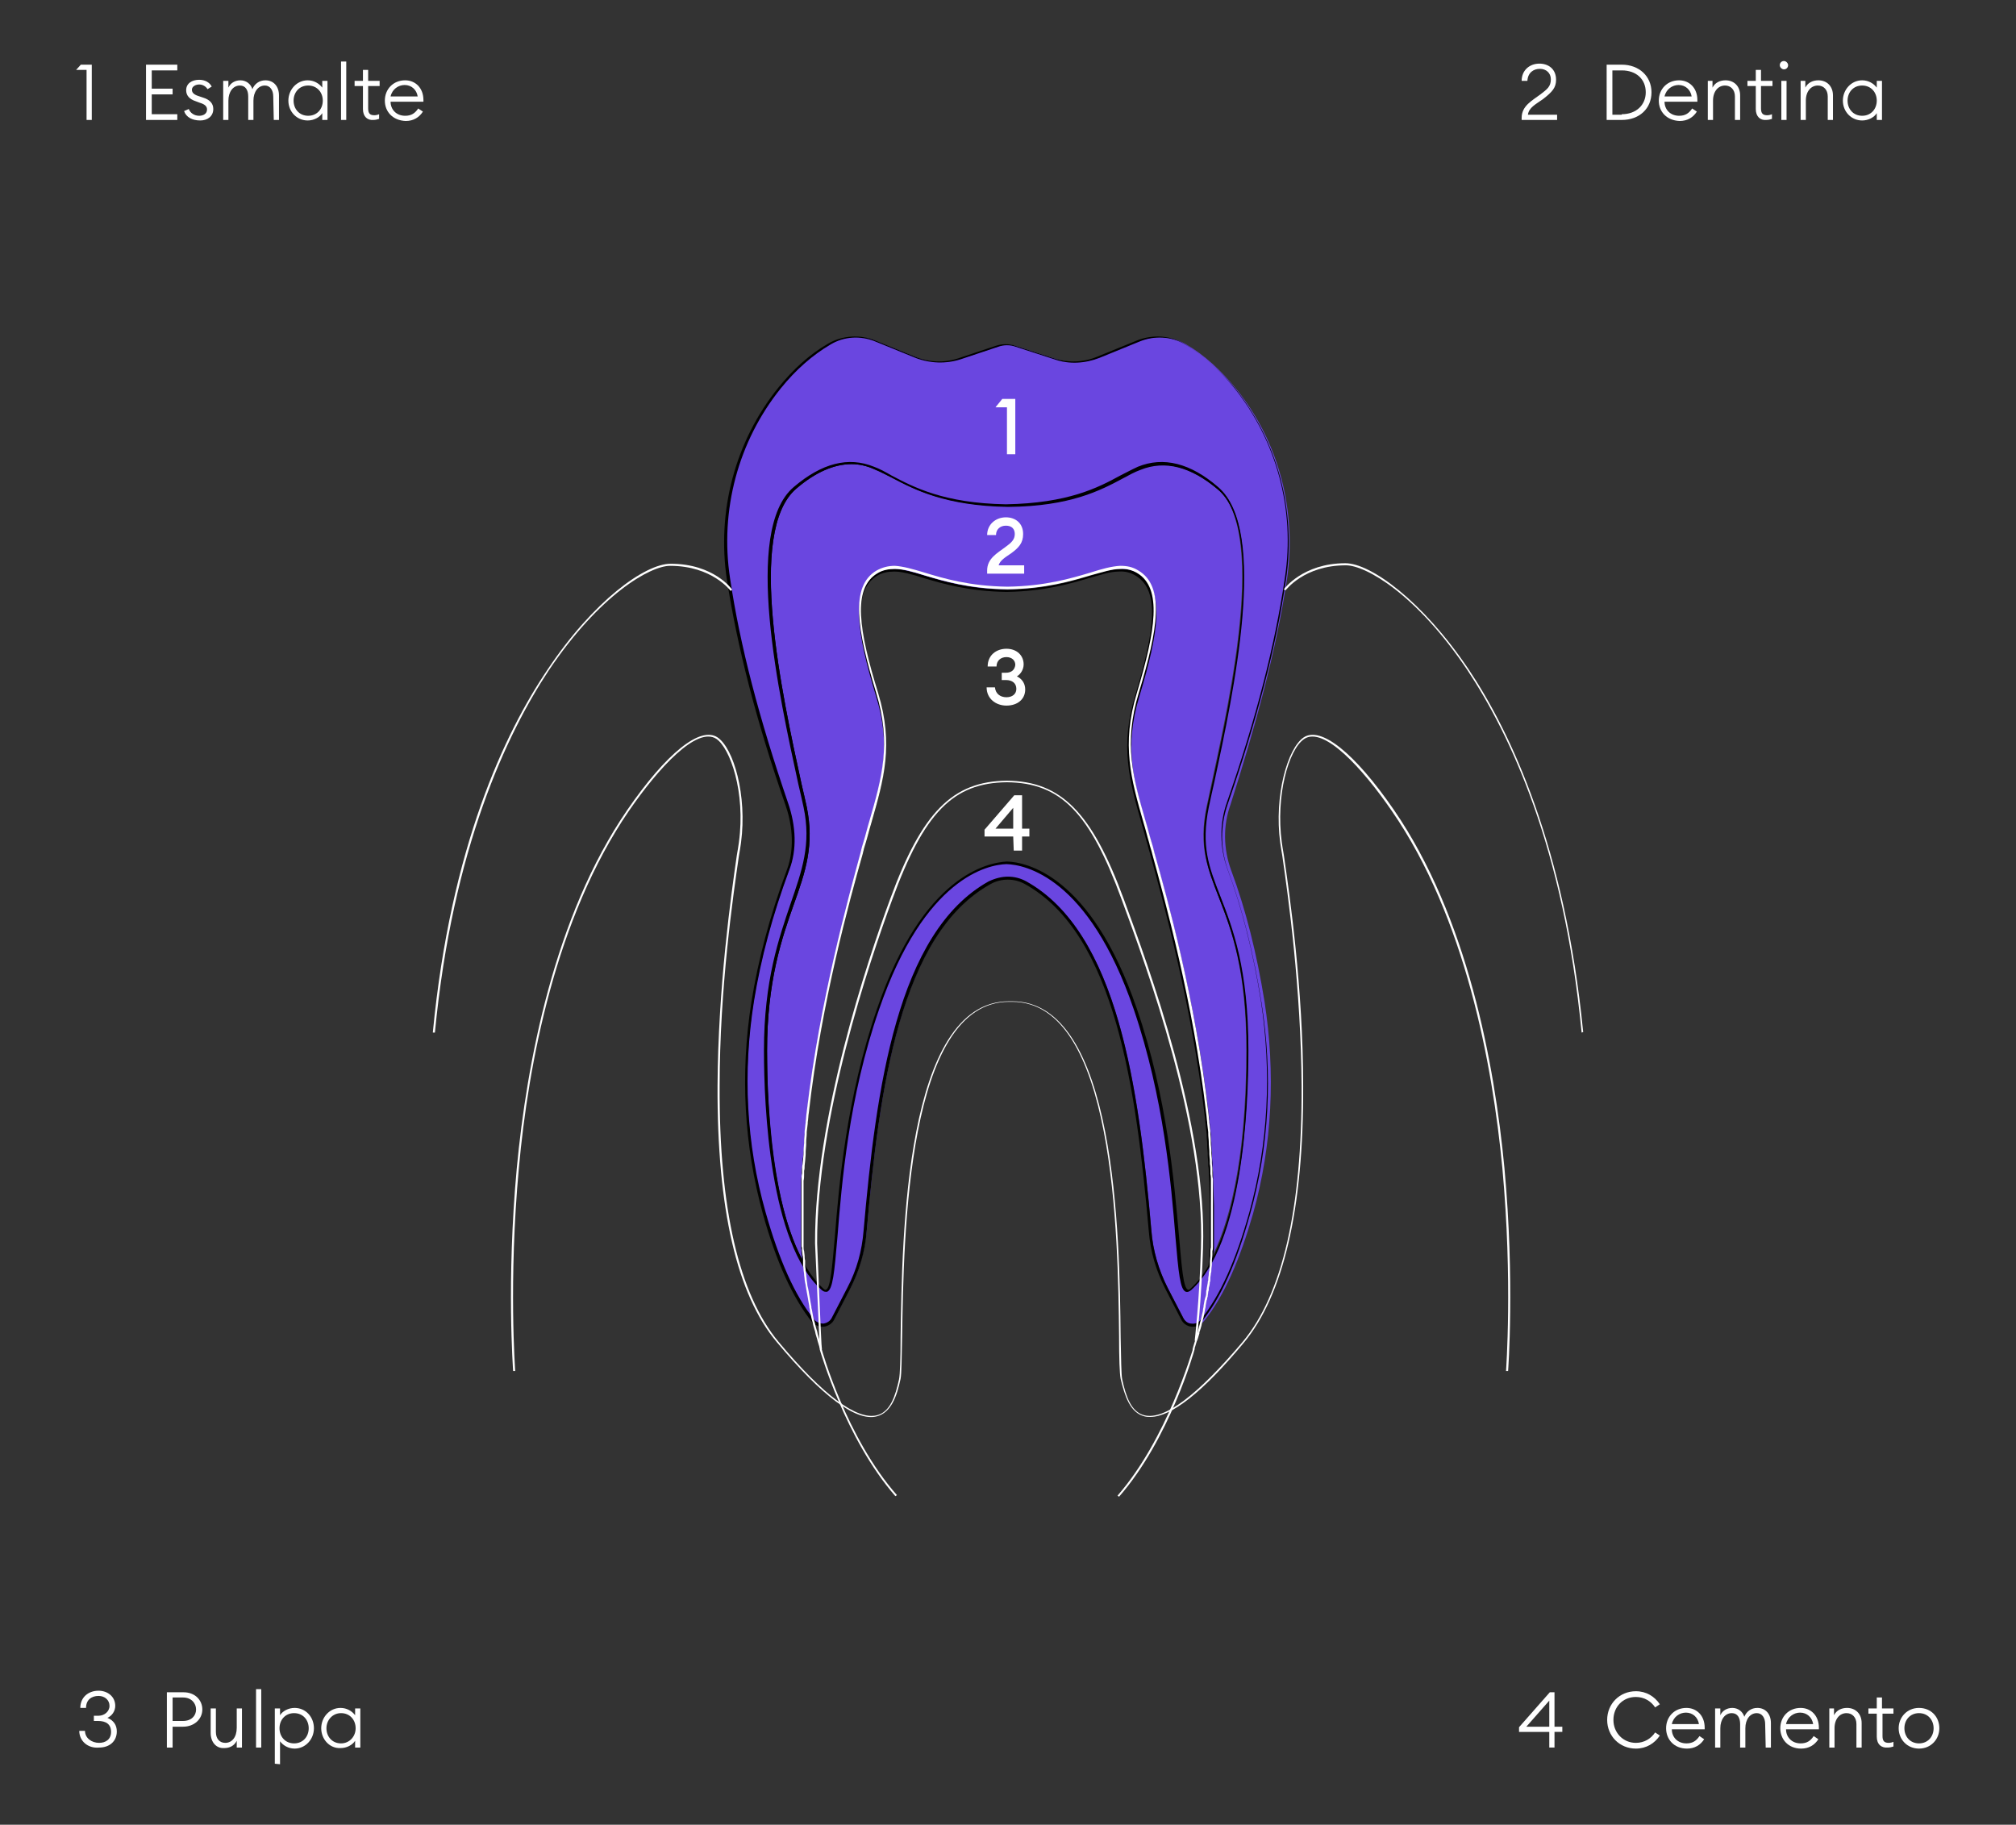 <?xml version="1.0" encoding="utf-8"?>
<!-- Generator: Adobe Illustrator 27.7.0, SVG Export Plug-In . SVG Version: 6.00 Build 0)  -->
<svg version="1.1" id="Capa_1" xmlns="http://www.w3.org/2000/svg" xmlns:xlink="http://www.w3.org/1999/xlink" x="0px" y="0px"
	 viewBox="0 0 386.6 349.9" style="enable-background:new 0 0 386.6 349.9;" xml:space="preserve">
<rect x="0" y="0" width="386.6" height="349.9" fill="#333333" stroke="none"/>
<style type="text/css">
	.st0{fill:#FFFFFF;}
	.st1{fill:#6A46E0;}
</style>
<g>
	<g>
		<path class="st0" d="M16.6,13.4h-2l0.9-1h2.1V23h-1V13.4z"/>
		<path class="st0" d="M28,12.4h6v1.1h-4.9V17h4v1.1h-4v3.8H34V23h-6V12.4z"/>
		<path class="st0" d="M35.3,21.3l0.9-0.4c0.3,0.8,1.1,1.3,2,1.3c0.8,0,1.5-0.4,1.5-1.2c0-0.6-0.4-1-1.4-1.3l-0.8-0.3
			c-1.2-0.4-1.8-1.1-1.8-2.1c0-1.3,1.1-2,2.5-2c1.1,0,2,0.5,2.4,1.3l-0.8,0.5c-0.3-0.5-0.9-0.9-1.6-0.9c-0.7,0-1.4,0.4-1.4,1
			c0,0.5,0.3,0.9,1.2,1.2l0.9,0.3c1.3,0.4,2,1.1,2,2.2c0,1.4-1.1,2.2-2.5,2.2C36.9,23.1,35.7,22.5,35.3,21.3z"/>
		<path class="st0" d="M52.4,18.5c0-1.2-0.6-2.1-1.6-2.1c-1.3,0-2.2,1.2-2.2,2.9V23h-1v-4.5c0-1.2-0.5-2.1-1.6-2.1
			c-1.3,0-2.2,1.2-2.2,2.9V23h-1v-7.5h1v1.3c0.4-0.9,1.3-1.4,2.3-1.4c1.1,0,2,0.7,2.3,1.7c0.4-1,1.3-1.7,2.5-1.7
			c1.6,0,2.6,1.2,2.6,2.9V23h-1L52.4,18.5L52.4,18.5z"/>
		<path class="st0" d="M55.3,19.3c0-2.1,1.6-3.9,3.7-3.9c1.2,0,2.2,0.6,2.8,1.4v-1.3h1V23h-1v-1.3c-0.5,0.8-1.6,1.4-2.8,1.4
			C56.9,23.1,55.3,21.4,55.3,19.3z M61.9,19.3c0-1.6-1.1-2.9-2.8-2.9s-2.8,1.3-2.8,2.9s1.1,2.9,2.8,2.9S61.9,20.9,61.9,19.3z"/>
		<path class="st0" d="M65.4,11.8h1V23h-1V11.8z"/>
		<path class="st0" d="M69.6,20.9v-4.4H68v-1h1.6v-2.1h1v2.1h2.2v1h-2.2v4.3c0,1,0.4,1.3,1.2,1.3c0.3,0,0.7-0.1,0.9-0.2v0.9
			C72.4,22.9,72,23,71.6,23C70.5,23.1,69.6,22.4,69.6,20.9z"/>
		<path class="st0" d="M73.8,19.3c0-2.2,1.6-3.9,3.9-3.9c1.9,0,3.5,1.4,3.5,3.8v0.3h-6.3c0,1.5,1.1,2.7,2.8,2.7
			c1.2,0,1.9-0.5,2.5-1.4l0.9,0.6c-0.7,1.1-1.8,1.8-3.3,1.8C75.3,23.1,73.8,21.4,73.8,19.3z M80.1,18.5c-0.2-1.3-1.2-2.2-2.5-2.2
			c-1.2,0-2.4,0.8-2.7,2.2H80.1z"/>
	</g>
	<g>
		<path class="st0" d="M298.6,23h-6.8v-0.4c0-2.3,2-3.3,3.6-4.5c1.3-1,2-1.5,2-2.9c0-1.2-0.9-2-2.1-2s-2.3,0.7-2.4,2.3h-1.1
			c0-2,1.5-3.3,3.4-3.3c1.7,0,3.2,1,3.2,3.1c0,1.5-0.7,2.3-2.5,3.7c-1.4,1-2.7,1.6-2.9,3h5.6L298.6,23L298.6,23z"/>
		<path class="st0" d="M308.1,12.4h2.9c3.3,0,5.7,2.2,5.7,5.3S314.4,23,311,23h-2.9V12.4z M311,21.9c2.8,0,4.6-1.8,4.6-4.2
			c0-2.5-1.8-4.2-4.6-4.2h-1.8V22h1.8V21.9z"/>
		<path class="st0" d="M318.1,19.3c0-2.2,1.6-3.9,3.9-3.9c1.9,0,3.5,1.4,3.5,3.8v0.3h-6.3c0,1.5,1.1,2.7,2.8,2.7
			c1.2,0,1.9-0.5,2.5-1.4l0.9,0.6c-0.7,1.1-1.8,1.8-3.3,1.8C319.6,23.1,318.1,21.4,318.1,19.3z M324.4,18.5
			c-0.2-1.3-1.2-2.2-2.5-2.2c-1.2,0-2.4,0.8-2.7,2.2H324.4z"/>
		<path class="st0" d="M327.4,15.5h1v1.3c0.5-1,1.5-1.4,2.5-1.4c1.6,0,2.8,1.1,2.8,2.9V23h-1v-4.5c0-1.3-0.8-2.1-1.9-2.1
			c-1.3,0-2.3,1.1-2.3,2.9V23h-1v-7.5H327.4z"/>
		<path class="st0" d="M336.7,20.9v-4.4h-1.6v-1h1.6v-2.1h1v2.1h2.2v1h-2.2v4.3c0,1,0.4,1.3,1.2,1.3c0.3,0,0.7-0.1,0.9-0.2v0.9
			c-0.3,0.1-0.7,0.2-1.1,0.2C337.6,23.1,336.7,22.4,336.7,20.9z"/>
		<path class="st0" d="M341.3,12.5c0-0.4,0.3-0.8,0.8-0.8c0.4,0,0.8,0.4,0.8,0.8c0,0.4-0.3,0.8-0.8,0.8
			C341.7,13.3,341.3,12.9,341.3,12.5z M341.6,15.5h1V23h-1V15.5z"/>
		<path class="st0" d="M345.2,15.5h1v1.3c0.5-1,1.5-1.4,2.5-1.4c1.6,0,2.8,1.1,2.8,2.9V23h-1v-4.5c0-1.3-0.8-2.1-1.9-2.1
			c-1.3,0-2.3,1.1-2.3,2.9V23h-1v-7.5H345.2z"/>
		<path class="st0" d="M353.4,19.3c0-2.1,1.6-3.9,3.7-3.9c1.2,0,2.2,0.6,2.8,1.4v-1.3h1V23h-1v-1.3c-0.5,0.8-1.6,1.4-2.8,1.4
			C355,23.1,353.4,21.4,353.4,19.3z M359.9,19.3c0-1.6-1.1-2.9-2.8-2.9s-2.8,1.3-2.8,2.9s1.1,2.9,2.8,2.9S359.9,20.9,359.9,19.3z"/>
	</g>
	<g>
		<path class="st0" d="M15.2,331.9h1.1c0,1.4,1.3,2.3,2.7,2.3c1.3,0,2.3-0.7,2.3-2.1c0-1.5-1-2.1-2.5-2.1H18v-1h0.9
			c1.1,0,2.1-0.8,2.1-1.9s-0.9-1.9-2.1-1.9c-1.3,0-2.4,0.7-2.4,2.3h-1.1c0-2,1.5-3.3,3.5-3.3c1.7,0,3.2,1.1,3.2,2.9
			c0,1-0.6,1.9-1.5,2.3c1.2,0.5,1.8,1.4,1.8,2.6c0,1.9-1.4,3.1-3.4,3.1C16.8,335.3,15.2,333.8,15.2,331.9z"/>
		<path class="st0" d="M35.1,331.1h-2v4H32v-10.6h3.2c2.2,0,3.6,1.5,3.6,3.3S37.3,331.1,35.1,331.1z M35.1,325.5h-2v4.5h2
			c1.6,0,2.5-1,2.5-2.2S36.7,325.5,35.1,325.5z"/>
		<path class="st0" d="M40.4,332.3v-4.7h1v4.5c0,1.3,0.7,2.1,1.8,2.1c1.3,0,2.2-1.1,2.2-2.9v-3.7h1v7.5h-1v-1.3
			c-0.5,1-1.4,1.4-2.4,1.4C41.5,335.3,40.4,334.1,40.4,332.3z"/>
		<path class="st0" d="M49.1,323.9h1v11.2h-1V323.9z"/>
		<path class="st0" d="M52.7,338.2v-10.6h1v1.3c0.5-0.8,1.6-1.4,2.8-1.4c2.1,0,3.7,1.7,3.7,3.9c0,2.1-1.6,3.9-3.7,3.9
			c-1.2,0-2.2-0.6-2.8-1.4v4.4L52.7,338.2L52.7,338.2z M59.2,331.4c0-1.6-1.1-2.9-2.8-2.9s-2.8,1.3-2.8,2.9s1.1,2.9,2.8,2.9
			S59.2,333,59.2,331.4z"/>
		<path class="st0" d="M61.6,331.4c0-2.1,1.6-3.9,3.7-3.9c1.2,0,2.2,0.6,2.8,1.4v-1.3h1v7.5h-1v-1.3c-0.5,0.8-1.6,1.4-2.8,1.4
			C63.2,335.3,61.6,333.5,61.6,331.4z M68.2,331.4c0-1.6-1.1-2.9-2.8-2.9c-1.6,0-2.8,1.3-2.8,2.9s1.1,2.9,2.8,2.9
			C67,334.3,68.2,333,68.2,331.4z"/>
	</g>
	<g>
		<path class="st0" d="M297.1,332.1h-5.8v-0.9l5.9-6.7h0.9v6.6h1.5v1h-1.5v3h-1V332.1z M297.1,331.1v-5l-4.4,5H297.1z"/>
		<path class="st0" d="M308.2,329.8c0-3.1,2.4-5.5,5.5-5.5c2,0,3.6,1,4.6,2.5l-0.9,0.6c-0.8-1.2-2.1-2-3.7-2c-2.5,0-4.3,1.9-4.3,4.4
			s1.9,4.4,4.3,4.4c1.6,0,2.9-0.8,3.7-2l0.9,0.6c-1,1.5-2.6,2.5-4.6,2.5C310.6,335.3,308.2,332.9,308.2,329.8z"/>
		<path class="st0" d="M319.5,331.4c0-2.2,1.6-3.9,3.9-3.9c1.9,0,3.5,1.4,3.5,3.8v0.3h-6.3c0,1.5,1.1,2.7,2.8,2.7
			c1.2,0,1.9-0.5,2.5-1.4l0.9,0.6c-0.7,1.1-1.8,1.8-3.3,1.8C321,335.3,319.5,333.5,319.5,331.4z M325.8,330.6
			c-0.2-1.3-1.2-2.2-2.5-2.2c-1.2,0-2.4,0.8-2.7,2.2H325.8z"/>
		<path class="st0" d="M338.5,330.6c0-1.2-0.6-2.1-1.6-2.1c-1.3,0-2.2,1.2-2.2,2.9v3.7h-1v-4.5c0-1.2-0.5-2.1-1.6-2.1
			c-1.3,0-2.2,1.2-2.2,2.9v3.7h-1v-7.5h1v1.3c0.4-0.9,1.3-1.4,2.3-1.4c1.1,0,2,0.7,2.3,1.7c0.4-1,1.3-1.7,2.5-1.7
			c1.6,0,2.6,1.2,2.6,2.9v4.7h-1L338.5,330.6L338.5,330.6z"/>
		<path class="st0" d="M341.4,331.4c0-2.2,1.6-3.9,3.9-3.9c1.9,0,3.5,1.4,3.5,3.8v0.3h-6.3c0,1.5,1.1,2.7,2.8,2.7
			c1.2,0,1.9-0.5,2.5-1.4l0.9,0.6c-0.7,1.1-1.8,1.8-3.3,1.8C342.9,335.3,341.4,333.5,341.4,331.4z M347.7,330.6
			c-0.2-1.3-1.2-2.2-2.5-2.2c-1.2,0-2.4,0.8-2.7,2.2H347.7z"/>
		<path class="st0" d="M350.7,327.6h1v1.3c0.5-1,1.5-1.4,2.5-1.4c1.6,0,2.8,1.1,2.8,2.9v4.7h-1v-4.5c0-1.3-0.8-2.1-1.9-2.1
			c-1.3,0-2.3,1.1-2.3,2.9v3.7h-1v-7.5H350.7z"/>
		<path class="st0" d="M359.9,333v-4.4h-1.6v-1h1.6v-2.1h1v2.1h2.2v1H361v4.3c0,1,0.4,1.3,1.2,1.3c0.3,0,0.7-0.1,0.9-0.2v0.9
			c-0.3,0.1-0.7,0.2-1.1,0.2C360.8,335.2,359.9,334.5,359.9,333z"/>
		<path class="st0" d="M364.1,331.4c0-2.1,1.6-3.9,3.9-3.9s3.9,1.7,3.9,3.9c0,2.1-1.6,3.9-3.9,3.9S364.1,333.5,364.1,331.4z
			 M370.8,331.4c0-1.6-1.1-2.9-2.8-2.9c-1.7,0-2.8,1.3-2.8,2.9s1.1,2.9,2.8,2.9C369.7,334.3,370.8,333,370.8,331.4z"/>
	</g>
	<g>
		<g>
			<path class="st1" d="M154.1,242.4c0-0.2,0-0.3,0-0.5c0-0.3-0.1-0.7-0.1-1c0-0.2,0-0.5,0-0.7c0-0.3,0-0.7-0.1-1c0-0.3,0-0.5,0-0.8
				s0-0.7,0-1s0-0.5,0-0.8s0-0.7,0-1s0-0.6,0-0.9c0-0.3,0-0.6,0-0.9c0-0.3,0-0.6,0-0.9c0-0.3,0-0.6,0-0.9c0-0.3,0-0.6,0-1
				c0-0.3,0-0.6,0-0.9c0-0.3,0-0.7,0-1s0-0.5,0-0.8c0-0.4,0-0.7,0-1.1c0-0.2,0-0.5,0-0.7c0-0.4,0-0.8,0.1-1.2c0-0.2,0-0.4,0-0.7
				c0-0.4,0-0.8,0.1-1.2c0-0.2,0-0.4,0-0.6c0-0.4,0.1-0.9,0.1-1.3c0-0.2,0-0.3,0-0.5c0-0.5,0.1-1,0.1-1.4c0-0.1,0-0.3,0-0.4
				c0-0.5,0.1-1,0.1-1.6c0-0.1,0-0.2,0-0.3c0.1-0.6,0.1-1.1,0.2-1.7c0-0.1,0-0.1,0-0.2c0.1-0.6,0.1-1.2,0.2-1.8l0,0
				c2.7-23.5,9.3-45.7,10.9-51.7c2.7-10.1,5.8-17.3,2.4-28.7c-3.4-11.3-5.2-20.1,0-23.2c1.1-0.7,2.2-0.9,3.4-0.9
				c4.3,0.1,9.9,3.8,21.5,3.9c11.6-0.2,17.2-3.8,21.5-3.9c1.2,0,2.3,0.2,3.4,0.9c5.2,3.1,3.4,11.9,0,23.2s-0.3,18.6,2.4,28.7
				c1.6,6,8.2,28.2,10.9,51.7l0,0c0.1,0.6,0.1,1.2,0.2,1.8c0,0.1,0,0.1,0,0.2c0.1,0.6,0.1,1.1,0.2,1.7c0,0.1,0,0.2,0,0.3
				c0,0.5,0.1,1,0.1,1.6c0,0.1,0,0.3,0,0.4c0,0.5,0.1,1,0.1,1.4c0,0.2,0,0.3,0,0.5c0,0.4,0.1,0.9,0.1,1.3c0,0.2,0,0.4,0,0.6
				c0,0.4,0.1,0.8,0.1,1.2c0,0.2,0,0.4,0,0.7c0,0.4,0,0.8,0.1,1.2c0,0.2,0,0.5,0,0.7c0,0.4,0,0.7,0,1.1c0,0.3,0,0.5,0,0.8s0,0.7,0,1
				s0,0.6,0,0.9c0,0.3,0,0.6,0,1c0,0.3,0,0.6,0,0.9c0,0.3,0,0.6,0,0.9c0,0.3,0,0.6,0,0.9c0,0.3,0,0.6,0,0.9c0,0.3,0,0.7,0,1
				s0,0.5,0,0.8s0,0.7,0,1s0,0.5,0,0.8s0,0.7-0.1,1c0,0.2,0,0.5,0,0.7c0,0.4-0.1,0.7-0.1,1v0.1c3.6-6.5,7.1-18.8,7.1-40.7
				c0-29.9-10.9-30.9-7.6-46.7c3.1-15.1,12.5-52.1,1.9-61.2c-6.4-5.4-11.5-5.3-15.2-3.8c-5,2-10.1,6.9-25.4,7.2
				c-15.3-0.2-20.4-5.1-25.4-7.2c-3.6-1.5-8.8-1.6-15.2,3.8c-10.6,9.1-1.3,46.1,1.9,61.2c3.1,14.8-7.6,20.6-7.6,46.7
				C146.8,223.7,150.4,236,154.1,242.4z"/>
			<path d="M154.4,243.5l-0.6-1c-3.3-5.8-7.3-17.7-7.3-41.2c0-13.4,2.9-21.6,5.1-28.1c2.2-6.4,4-11.4,2.5-18.5
				c-0.3-1.3-0.6-2.8-1-4.4c-3.7-17-10.7-48.7-0.9-57c5.4-4.6,10.5-5.9,15.4-3.9c1.1,0.4,2.2,1,3.4,1.7c4.2,2.2,10,5.3,21.9,5.5
				c11.9-0.2,17.7-3.2,21.9-5.5c1.2-0.6,2.3-1.2,3.4-1.7c4.9-2,10.1-0.7,15.4,3.9c9.7,8.3,2.9,39.6-0.7,56.4c-0.4,1.8-0.8,3.5-1.1,5
				c-1.5,7.4,0,11.4,2.2,17c2.4,6.2,5.4,13.9,5.4,29.7c0,23.1-3.9,35-7.1,40.8l-0.6,1.1l0.1-1.3c0-0.4,0.1-0.7,0.1-1v-0.7
				c0-0.3,0-0.7,0.1-1v-0.8c0-0.3,0-0.7,0-1v-0.8c0-0.3,0-0.7,0-1v-0.9c0-0.3,0-0.6,0-0.9c0-0.3,0-0.6,0-0.9v-0.2c0-0.2,0-0.5,0-0.7
				c0-0.3,0-0.6,0-1l-0.1-4.5l-0.1-1.8c0-0.4,0-0.8-0.1-1.2V223c0-0.4-0.1-0.9-0.1-1.3v-0.5c0-0.5-0.1-0.9-0.1-1.4v-0.4
				c0-0.5-0.1-1-0.1-1.6v-0.3c-0.1-0.6-0.1-1.1-0.2-1.7v-0.2c-0.1-0.6-0.1-1.2-0.2-1.8c-2.5-21.3-8-41.1-10.3-49.5
				c-0.2-0.9-0.5-1.6-0.6-2.2c-0.4-1.3-0.7-2.6-1.1-3.9c-2.4-8.4-4.3-15-1.3-24.9c3.6-12,4.9-20,0.1-22.9c-1-0.6-2-0.9-3.3-0.8
				c-1.6,0-3.3,0.6-5.5,1.2c-3.7,1.1-8.7,2.6-16,2.7c-7.3-0.1-12.3-1.6-16-2.7c-2.2-0.7-4-1.2-5.5-1.2c-1.2,0-2.3,0.2-3.3,0.8
				c-4.8,2.9-3.5,10.9,0.1,22.9c3,9.9,1.1,16.5-1.3,24.9c-0.4,1.3-0.7,2.6-1.1,3.9c-0.2,0.6-0.4,1.3-0.6,2.2
				c-2.4,8.5-7.9,28.3-10.3,49.5c-0.1,0.6-0.1,1.2-0.2,1.8v0.2c-0.1,0.6-0.1,1.1-0.2,1.7v0.3c0,0.5-0.1,1-0.1,1.6v0.4
				c0,0.5-0.1,1-0.1,1.4l-0.1,0.7c0,0.4-0.1,0.7-0.1,1.1l-0.1,0.9c0,0.3,0,0.7-0.1,1v0.7c0,0.4,0,0.8-0.1,1.2v0.7c0,0.4,0,0.7,0,1.1
				v0.8c0,0.3,0,0.7,0,1v1.8v1.8c0,0.3,0,0.6,0,0.9v0.9c0,0.3,0,0.5,0,0.8v0.4c0,0.2,0,0.4,0,0.6c0,0.3,0,0.7,0,1v0.8
				c0,0.3,0,0.5,0.1,0.8l0.1,0.9c0,0.3,0,0.6,0.1,0.8L154.4,243.5z M163.3,89c-3.4,0-7,1.6-10.6,4.7c-9.6,8.2-2.7,39.6,1,56.6
				c0.4,1.6,0.7,3.1,1,4.4c1.5,7.3-0.2,12.4-2.5,18.8c-2.3,6.5-5.1,14.7-5.1,28c0,22.1,3.5,33.8,6.7,39.9c0-0.1,0-0.2,0-0.3
				l-0.1-0.9c0-0.3,0-0.6-0.1-0.8v-0.8c0-0.3,0-0.7,0-1c0-0.2,0-0.4,0-0.6v-0.4c0-0.3,0-0.5,0-0.8v-0.9c0-0.3,0-0.6,0-0.9v-1.8v-1.8
				c0-0.3,0-0.7,0-1v-0.8c0-0.4,0-0.7,0-1.1v-0.7c0-0.4,0-0.8,0.1-1.2v-0.7c0-0.3,0-0.7,0.1-1l0.1-0.9c0-0.4,0-0.7,0.1-1.1l0.1-0.7
				c0-0.5,0.1-1,0.1-1.4v-0.4c0-0.5,0.1-1,0.1-1.6v-0.3c0.1-0.6,0.1-1.1,0.2-1.7v-0.2c0.1-0.6,0.1-1.2,0.2-1.8
				c2.5-21.3,8-41.1,10.3-49.6c0.2-0.9,0.5-1.6,0.6-2.2c0.4-1.3,0.7-2.6,1.1-3.9c2.4-8.3,4.3-14.9,1.3-24.6
				c-3.7-12.2-5-20.4,0.1-23.5c1.1-0.7,2.2-0.9,3.6-0.9c1.6,0.1,3.4,0.6,5.7,1.3c3.6,1.1,8.6,2.6,15.9,2.7
				c7.2-0.1,12.2-1.6,15.8-2.7c2.3-0.7,4-1.2,5.7-1.3c1.3,0,2.5,0.2,3.6,0.9c5.1,3.1,3.8,11.2,0.1,23.5c-3,9.8-1.1,16.3,1.3,24.6
				c0.4,1.3,0.7,2.6,1.1,3.9c0.2,0.6,0.4,1.3,0.6,2.2c2.4,8.5,7.9,28.3,10.3,49.6c0.1,0.6,0.1,1.2,0.2,1.8v0.2
				c0.1,0.6,0.1,1.1,0.2,1.7v0.3c0,0.5,0.1,1,0.1,1.6v0.4c0,0.5,0.1,1,0.1,1.4v0.5c0,0.4,0.1,0.9,0.1,1.3v0.6c0,0.4,0.1,0.8,0.1,1.2
				l0.2,6.4c0,0.3,0,0.6,0,1c0,0.2,0,0.5,0,0.7v0.2c0,0.3,0,0.6,0,0.9c0,0.3,0,0.6,0,0.9v0.9c0,0.3,0,0.7,0,1v0.8c0,0.3,0,0.7,0,1
				v0.8c0,0.3,0,0.7-0.1,1v0.7c3.1-6.1,6.5-17.8,6.5-39.5c0-15.7-3-23.3-5.4-29.5c-2.1-5.4-3.8-9.7-2.2-17.3c0.3-1.5,0.7-3.1,1.1-5
				c3.6-16.7,10.4-47.9,0.9-55.9c-5.2-4.4-10.2-5.7-14.9-3.8c-1.1,0.4-2.2,1-3.3,1.6c-4.3,2.3-10.1,5.4-22.1,5.5
				c-12-0.2-17.9-3.3-22.1-5.5c-1.2-0.6-2.3-1.2-3.3-1.6C166.2,89.3,164.7,89,163.3,89z"/>
		</g>
		<g>
			<g>
				<g>
					<path class="st1" d="M246.8,111.1c1.9-13-1.5-26.4-9.8-36.6c-2.9-3.5-6-6.4-9.6-8.5c-2.7-1.6-6-1.7-8.9-0.6l-7.6,3.1
						c-2.7,1.1-5.7,1.2-8.5,0.3l-7.4-2.4c-1.2-0.4-2.4-0.4-3.6,0l-7.2,2.4c-2.8,0.9-5.8,0.8-8.5-0.3l-7.6-3.1
						c-2.9-1.2-6.2-1-8.9,0.6c-3.5,2.1-6.7,4.9-9.6,8.5c-8.3,10.2-11.7,23.6-9.8,36.6c2.1,13.9,6.1,28.3,11.2,43
						c1.4,4.1,1.8,8.6,0.3,12.7c-2.8,7.5-5.3,15.9-6.8,25.3c-2.1,13.5-1.5,27.4,2.2,40.6c2.4,8.8,5.5,15.8,9.4,20.6
						c1.1,1.3,3.1,1.1,3.9-0.4l3-5.8c1.8-3.4,2.8-7.2,3.2-11c2.6-30.1,7.1-57.5,23.9-66.8c2.1-1.2,4.7-1.2,6.8,0
						c16.8,9.3,21.3,36.7,23.9,66.8c0.3,3.8,1.4,7.6,3.2,11l3,5.8c0.8,1.5,2.8,1.7,3.9,0.4c3.9-4.8,6.9-11.9,9.4-20.6
						c3.7-13.2,4.3-27,2.2-40.6c-1.5-9.3-3.6-17.7-6.4-25.2c-1.5-4.1-1.6-8.6-0.1-12.7C240.7,139.4,244.7,125,246.8,111.1z
						 M239.3,201.4c0,29.9-6.4,41.7-10.9,45.8c-3.9,3.5-0.5-24.2-10.7-53.8c-8.9-25.9-21.6-27.9-24.7-28c-3.1,0.1-15.8,2.1-24.7,28
						c-10.2,29.6-6.7,57.3-10.7,53.8c-4.5-4-10.9-15.9-10.9-45.8c0-26.1,10.7-31.9,7.6-46.7c-3.2-15.1-12.5-52.1-1.9-61.2
						c6.4-5.4,11.5-5.3,15.2-3.8c5,2,10.1,6.9,25.4,7.2c15.3-0.2,20.4-5.1,25.4-7.2c3.6-1.5,8.8-1.6,15.2,3.8
						c10.6,9.1,1.2,46.1-1.9,61.2C228.4,170.4,239.3,171.5,239.3,201.4z"/>
					<path d="M228.8,254.4c-0.1,0-0.2,0-0.3,0c-0.9-0.1-1.6-0.6-2-1.4l-3-5.8c-1.8-3.5-2.9-7.2-3.2-11.1c-2.4-27.2-6.4-57-23.8-66.6
						c-2-1.1-4.5-1.1-6.5,0c-17.4,9.6-21.4,39.4-23.8,66.6c-0.3,3.9-1.4,7.6-3.2,11.1l-3,5.8c-0.4,0.8-1.2,1.3-2,1.4
						c-0.9,0.1-1.7-0.3-2.3-0.9c-3.7-4.7-6.8-11.4-9.4-20.7c-3.6-13.1-4.4-26.8-2.2-40.7c1.3-8.1,3.5-16.4,6.8-25.3
						c1.7-4.6,0.8-9.4-0.3-12.5c-5.6-16.1-9.2-30.2-11.2-43.1c-2-13.2,1.6-26.6,9.8-36.8c2.9-3.6,6.1-6.5,9.6-8.5
						c2.7-1.6,6.2-1.8,9.1-0.6l7.6,3.1c2.7,1.1,5.6,1.2,8.3,0.3l7.2-2.4c1.2-0.4,2.5-0.4,3.7,0l7.4,2.4c2.7,0.9,5.7,0.8,8.3-0.3
						l7.6-3.1c3-1.2,6.4-1,9.1,0.6c3.5,2.1,6.7,4.9,9.7,8.5c8.2,10.2,11.8,23.6,9.8,36.8h-0.2h0.2c-1.9,12.9-5.6,27-11.2,43.1
						c-1.4,4.1-1.4,8.5,0.1,12.6c2.8,7.5,4.9,16,6.4,25.3c2.2,13.9,1.5,27.6-2.2,40.7c-2.6,9.3-5.6,16.1-9.4,20.7
						C230.3,254.1,229.6,254.4,228.8,254.4z M193.3,168.1c1.2,0,2.4,0.3,3.5,0.9c17.6,9.8,21.6,39.7,24,67c0.3,3.8,1.4,7.5,3.1,10.9
						l3,5.8c0.3,0.6,0.9,1.1,1.6,1.1c0.7,0.1,1.4-0.2,1.8-0.8c3.7-4.6,6.7-11.3,9.3-20.6c3.6-13,4.3-26.7,2.2-40.5
						c-1.5-9.3-3.6-17.7-6.4-25.2c-1.5-4.1-1.6-8.7-0.1-12.9c5.6-16.1,9.2-30.1,11.1-43c2-13.1-1.6-26.3-9.7-36.4
						c-2.9-3.6-6.1-6.4-9.5-8.4c-2.6-1.5-5.8-1.7-8.7-0.5l-7.6,3.1c-2.8,1.1-5.9,1.3-8.7,0.3l-7.4-2.4c-1.1-0.4-2.3-0.4-3.4,0
						l-7.2,2.4c-2.8,0.9-5.9,0.8-8.7-0.3l-7.6-3.1c-2.9-1.2-6.1-1-8.7,0.6c-3.4,2-6.6,4.8-9.5,8.4c-8.1,10.1-11.7,23.3-9.7,36.4
						c1.9,12.9,5.6,26.9,11.1,43c1.6,4.6,1.7,9.1,0.3,12.8c-3.3,8.9-5.5,17.2-6.8,25.2c-2.2,13.8-1.5,27.4,2.2,40.5
						c2.6,9.2,5.6,16,9.3,20.6c0.4,0.5,1.1,0.8,1.8,0.8c0.7-0.1,1.3-0.5,1.6-1.1l3-5.8c1.8-3.4,2.8-7.1,3.1-10.9
						c2.4-27.3,6.4-57.2,24-67C190.9,168.4,192.1,168.1,193.3,168.1z M158.3,247.7c-0.2,0-0.5-0.1-0.8-0.4c-9.9-8.9-11-35.1-11-45.9
						c0-13.4,2.9-21.6,5.1-28.1c2.2-6.4,4-11.4,2.5-18.5c-0.3-1.3-0.6-2.8-1-4.4c-3.7-17-10.7-48.7-0.9-57
						c5.4-4.6,10.5-5.9,15.4-3.9c1.1,0.4,2.2,1,3.4,1.7c4.2,2.2,10,5.3,21.9,5.5c11.9-0.2,17.7-3.2,21.9-5.5
						c1.2-0.6,2.3-1.2,3.4-1.7c4.9-2,10.1-0.7,15.4,3.9c9.7,8.3,2.9,39.6-0.7,56.4c-0.4,1.8-0.8,3.5-1.1,5c-1.5,7.4,0,11.4,2.2,17
						c2.4,6.2,5.4,13.9,5.4,29.7c0,10.9-1.1,37.1-11,45.9c-0.4,0.3-0.7,0.4-1,0.3c-1.1-0.4-1.4-3.6-2-10.6c-0.8-9.9-2.2-26.6-8-43.6
						c-8.7-25.4-20.9-27.7-24.4-27.8c-3.5,0.1-15.7,2.5-24.4,27.8c-5.9,17-7.2,33.7-8,43.6c-0.6,7-0.9,10.2-2,10.6
						C158.5,247.7,158.4,247.7,158.3,247.7z M163.3,89c-3.4,0-7,1.6-10.6,4.7c-9.6,8.2-2.7,39.6,1,56.6c0.4,1.6,0.7,3.1,1,4.4
						c1.5,7.3-0.2,12.4-2.5,18.8c-2.3,6.5-5.1,14.7-5.1,28c0,10.8,1.1,36.8,10.8,45.6c0.2,0.2,0.4,0.3,0.5,0.2
						c0.9-0.3,1.2-4.7,1.7-10.2c0.8-10,2.2-26.6,8.1-43.7c8.8-25.7,21.3-28,24.9-28.2c3.6,0.1,16.1,2.5,24.9,28.2
						c5.9,17.1,7.2,33.8,8.1,43.7c0.5,5.5,0.8,9.9,1.7,10.2c0.1,0.1,0.3,0,0.5-0.2c3.3-2.9,10.8-13.2,10.8-45.6
						c0-15.7-3-23.3-5.4-29.5c-2.1-5.4-3.8-9.7-2.2-17.3c0.3-1.5,0.7-3.1,1.1-5c3.6-16.7,10.4-47.9,0.9-55.9
						c-5.2-4.4-10.2-5.7-14.9-3.8c-1.1,0.4-2.2,1-3.3,1.6c-4.3,2.3-10.1,5.4-22.1,5.5c-12-0.2-17.9-3.3-22.1-5.5
						c-1.2-0.6-2.3-1.2-3.3-1.6C166.2,89.3,164.7,89,163.3,89z"/>
				</g>
				<g>
					<path class="st0" d="M83.4,198H83c3.4-35.5,13.8-57.5,22-69.6c8.8-13.2,18.7-20.3,23.6-20.3c8.3,0,11.8,4.9,11.8,5l-0.3,0.2
						c0,0-3.5-4.8-11.6-4.8c-3.8,0-13.5,5.5-23.3,20.1C97.2,140.7,86.8,162.6,83.4,198z"/>
				</g>
				<g>
					<path class="st0" d="M220.6,271.7c-0.4,0-0.7,0-1.1-0.1c-2.8-0.7-3.8-3.9-4.6-7.2c-0.2-1-0.3-4-0.3-8.2
						c-0.2-19.2-0.8-64.1-20.5-64.1h-0.6c-19.6,0-20.2,44.9-20.5,64.1c-0.1,4.2-0.1,7.2-0.3,8.2c-0.7,3.3-1.8,6.5-4.6,7.2
						c-3.9,1-10.4-3.8-19.1-14.2c-7.7-9.1-11.5-25.7-11.4-49.2c0.1-18.8,2.6-36.6,3.7-44.2c0.2-1,0.3-1.9,0.4-2.5
						c1.3-9.7-1.7-18-4.3-19.8c-3.7-2.5-11.1,5.5-16.8,13.8c-14,20.4-19.3,48.5-21.1,68.5c-2,21.7-0.7,38.7-0.7,38.9h-0.4
						c0-0.2-1.3-17.2,0.7-38.9c1.9-20,7.1-48.2,21.2-68.7c7.5-10.9,14-16.1,17.3-13.9c3.1,2.1,5.7,11.1,4.5,20.2
						c-0.1,0.6-0.2,1.5-0.4,2.5c-1.1,7.6-3.7,25.4-3.7,44.2c-0.1,23.4,3.7,39.9,11.3,49c8.6,10.3,15,15,18.8,14.1
						c2.6-0.6,3.6-3.7,4.3-6.9c0.2-1,0.3-4,0.3-8.1c0.3-19.3,0.8-64.4,20.8-64.4h0.6c20,0,20.6,45.1,20.8,64.4
						c0.1,4.1,0.1,7.1,0.3,8.1c0.7,3.2,1.7,6.3,4.3,6.9c3.8,0.9,10.1-3.8,18.8-14.1c7.6-9.1,11.4-25.5,11.3-49
						c-0.1-18.8-2.6-36.6-3.7-44.2c-0.2-1.1-0.3-1.9-0.4-2.5c-1.2-9,1.4-18.1,4.5-20.2c3.3-2.2,9.8,3,17.3,13.9
						c14.1,20.5,19.3,48.7,21.2,68.7c2,21.7,0.7,38.8,0.7,38.9h-0.4c0-0.2,1.3-17.2-0.7-38.9c-1.9-20-7.1-48.1-21.2-68.5
						c-5.7-8.3-13.1-16.3-16.8-13.8c-3,2-5.5,10.9-4.3,19.8c0.1,0.6,0.2,1.5,0.4,2.5c1.1,7.6,3.7,25.5,3.7,44.3
						c0.1,23.5-3.8,40.1-11.4,49.2C230.7,266.9,224.6,271.7,220.6,271.7z"/>
				</g>
				<g>
					<path class="st0" d="M303.3,198c-3.4-35.5-13.8-57.3-21.9-69.5c-9.8-14.6-19.5-20.1-23.3-20.1c-8.1,0-11.5,4.8-11.6,4.8
						l-0.3-0.2c0,0,3.6-5,11.8-5c4.8,0,14.7,7.1,23.6,20.3c8.1,12.1,18.5,34.1,22,69.6L303.3,198z"/>
				</g>
				<g>
					<path class="st0" d="M214.6,287l-0.3-0.2c9.6-11,14.3-27.8,14.4-27.9v-0.2l0.1-0.4c0.1-0.3,0.2-0.7,0.3-1l0.2-0.5
						c0.1-0.3,0.2-0.7,0.3-1c0-0.2,0.1-0.3,0.1-0.5c0.1-0.4,0.2-0.7,0.3-1.1l0.1-0.5c0.1-0.3,0.2-0.7,0.3-1.1l0.1-0.5
						c0.1-0.4,0.2-0.7,0.2-1.1c0-0.1,0.1-0.3,0.1-0.4v-0.2c0.1-0.4,0.1-0.7,0.2-1.1c0-0.1,0.1-0.3,0.1-0.4l0.1-0.3
						c0.1-0.3,0.1-0.6,0.1-0.9c0-0.1,0-0.3,0.1-0.4v-0.2c0.1-0.4,0.1-0.7,0.2-1.1c0-0.2,0-0.3,0.1-0.5v-0.3c0-0.3,0.1-0.6,0.1-0.9
						c0-0.2,0-0.4,0.1-0.6c0-0.4,0.1-0.7,0.1-1.1c0-0.2,0-0.3,0-0.5v-0.2c0-0.3,0.1-0.7,0.1-1v-0.7c0-0.3,0-0.7,0.1-1
						c0-0.2,0-0.4,0-0.6v-0.4c0-0.3,0-0.5,0-0.8c0-0.2,0-0.4,0-0.6v-0.2c0-0.3,0-0.7,0-1c0-0.2,0-0.5,0-0.7v-0.2c0-0.3,0-0.6,0-0.9
						c0-0.3,0-0.6,0-0.9v-0.2c0-0.2,0-0.5,0-0.7c0-0.3,0-0.6,0-1v-0.3c0-0.2,0-0.4,0-0.6c0-0.3,0-0.5,0-0.8v-1.1c0-0.4,0-0.7,0-1.1
						v-0.8c0-0.4,0-0.8-0.1-1.2v-0.7c0-0.4,0-0.8-0.1-1.2v-0.6c0-0.4-0.1-0.9-0.1-1.3v-0.5c0-0.5-0.1-1-0.1-1.4V219
						c0-0.5-0.1-1-0.1-1.6v-0.3c-0.1-0.6-0.1-1.1-0.2-1.7v-0.2c-0.1-0.6-0.1-1.2-0.2-1.8c-2.5-21.3-8-41.1-10.3-49.5
						c-0.2-0.9-0.5-1.6-0.6-2.2c-0.4-1.3-0.7-2.6-1.1-3.9c-2.4-8.4-4.3-15-1.3-24.9c3.6-12,4.9-20.1,0.1-23c-1-0.6-2.1-0.9-3.3-0.8
						c-1.6,0-3.3,0.6-5.6,1.2c-3.7,1.1-8.7,2.6-16,2.7c-7.3-0.1-12.3-1.6-16-2.7c-2.2-0.7-4-1.2-5.6-1.2c-1.2,0-2.3,0.2-3.3,0.8
						c-4.9,2.9-3.6,11,0.1,23c3,9.9,1.1,16.5-1.3,24.9c-0.4,1.3-0.7,2.6-1.1,3.9c-0.2,0.6-0.4,1.3-0.6,2.2
						c-2.4,8.5-7.9,28.3-10.3,49.5c-0.1,0.6-0.1,1.2-0.2,1.8v0.2c-0.1,0.6-0.1,1.1-0.2,1.7v0.3c0,0.5-0.1,1-0.1,1.6v0.4
						c0,0.5-0.1,1-0.1,1.4v0.5c0,0.4-0.1,0.9-0.1,1.3l-0.1,0.9c0,0.3,0,0.7-0.1,1v0.7c0,0.4,0,0.8-0.1,1.2c0,0.2,0,0.5,0,0.7
						c0,0.4,0,0.7,0,1.1c0,0.2,0,0.4,0,0.6v0.2c0,0.3,0,0.7,0,1s0,0.6,0,0.9c0,0.3,0,0.6,0,1c0,0.3,0,0.6,0,0.9v0.2
						c0,0.2,0,0.5,0,0.7c0,0.3,0,0.6,0,0.9c0,0.3,0,0.6,0,0.9c0,0.3,0,0.5,0,0.8v0.4c0,0.2,0,0.4,0,0.6c0,0.3,0,0.7,0,1v0.2
						c0,0.2,0,0.4,0,0.6c0,0.3,0,0.5,0.1,0.8l0.1,0.9c0,0.3,0,0.6,0.1,0.9v0.4c0,0.2,0,0.3,0,0.5c0,0.4,0.1,0.7,0.1,1.1l0.1,0.7
						c0,0.4,0.1,0.7,0.1,1.1l0.1,0.6c0,0.4,0.1,0.7,0.2,1.1c0,0.2,0.1,0.4,0.1,0.6c0.1,0.4,0.1,0.7,0.2,1.1l0.1,0.6
						c0.1,0.4,0.1,0.7,0.2,1.1v0.2c0,0.1,0.1,0.3,0.1,0.4c0.1,0.4,0.1,0.7,0.2,1.1l0.1,0.5c0.1,0.4,0.2,0.7,0.3,1v0.1
						c0,0.1,0.1,0.3,0.1,0.4c0.1,0.4,0.2,0.7,0.3,1l0.1,0.5c0.1,0.3,0.2,0.7,0.3,1l0,0c0,0.1,0.1,0.3,0.1,0.4c0.1,0.3,0.2,0.7,0.3,1
						l0.1,0.3v0.3c0,0.1,4.7,16.9,14.4,27.9l-0.3,0.2c-9.7-11.1-14.4-27.9-14.5-28.1v-0.3l-0.1-0.3c-0.1-0.3-0.2-0.7-0.3-1
						c0-0.1-0.1-0.3-0.1-0.4l0,0c-0.1-0.3-0.2-0.7-0.3-1l-0.1-0.5c-0.1-0.3-0.2-0.7-0.3-1c0-0.1-0.1-0.3-0.1-0.4v-0.1
						c-0.1-0.3-0.2-0.7-0.3-1.1l-0.1-0.5c-0.1-0.4-0.2-0.7-0.2-1.1c0-0.1-0.1-0.3-0.1-0.4v-0.2c-0.1-0.4-0.1-0.7-0.2-1.1l-0.1-0.6
						c-0.1-0.4-0.1-0.7-0.2-1.1c0-0.2-0.1-0.4-0.1-0.6c-0.1-0.4-0.1-0.8-0.2-1.1l-0.1-0.6c0-0.4-0.1-0.7-0.1-1.1l-0.1-0.7
						c0-0.4-0.1-0.7-0.1-1.1c0-0.2,0-0.3,0-0.5v-0.4c0-0.3,0-0.6-0.1-0.9l-0.1-0.9c0-0.3,0-0.6-0.1-0.8c0-0.2,0-0.4,0-0.6v-0.2
						c0-0.3,0-0.7,0-1c0-0.2,0-0.4,0-0.6v-0.4c0-0.3,0-0.5,0-0.8s0-0.6,0-0.9c0-0.3,0-0.6,0-1c0-0.2,0-0.5,0-0.7v-0.2
						c0-0.3,0-0.6,0-0.9c0-0.3,0-0.6,0-1c0-0.3,0-0.6,0-0.9c0-0.3,0-0.7,0-1v-0.2c0-0.2,0-0.4,0-0.6c0-0.4,0-0.7,0-1.1
						c0-0.2,0-0.5,0-0.7c0-0.4,0-0.8,0.1-1.2v-0.7c0-0.3,0-0.7,0.1-1l0.1-0.9c0-0.4,0.1-0.9,0.1-1.3v-0.5c0-0.5,0.1-1,0.1-1.4v-0.4
						c0-0.5,0.1-1,0.1-1.6v-0.3c0.1-0.6,0.1-1.1,0.2-1.7V215c0.1-0.6,0.1-1.2,0.2-1.8c2.5-21.3,8-41.1,10.3-49.6
						c0.2-0.9,0.4-1.6,0.6-2.2c0.4-1.3,0.7-2.6,1.1-3.9c2.4-8.3,4.3-14.9,1.3-24.7c-3.7-12.2-5-20.4,0.1-23.4
						c1.1-0.6,2.2-0.9,3.5-0.9c1.6,0.1,3.4,0.6,5.7,1.3c3.6,1.1,8.6,2.6,15.9,2.7c7.2-0.1,12.2-1.6,15.9-2.7c2.2-0.7,4-1.2,5.7-1.3
						c1.3,0,2.4,0.2,3.5,0.9c5.1,3,3.8,11.2,0.1,23.4c-3,9.8-1.1,16.4,1.3,24.7c0.4,1.3,0.7,2.6,1.1,3.9c0.2,0.6,0.4,1.3,0.6,2.2
						c2.4,8.5,7.9,28.3,10.3,49.6c0.1,0.6,0.1,1.2,0.2,1.8v0.2c0.1,0.6,0.1,1.1,0.2,1.7v0.3c0,0.5,0.1,1,0.1,1.6v0.4
						c0,0.5,0.1,1,0.1,1.4v0.5c0,0.4,0.1,0.9,0.1,1.3v0.6c0,0.4,0.1,0.8,0.1,1.2v0.7c0,0.4,0,0.8,0.1,1.2v0.7c0,0.4,0,0.7,0,1.1v1.1
						c0,0.3,0,0.5,0,0.8c0,0.2,0,0.4,0,0.6v0.3c0,0.3,0,0.6,0,1c0,0.2,0,0.5,0,0.7v0.2c0,0.3,0,0.6,0,0.9c0,0.3,0,0.6,0,0.9v0.2
						c0,0.2,0,0.5,0,0.7c0,0.3,0,0.7,0,1v0.2c0,0.2,0,0.4,0,0.6c0,0.3,0,0.5,0,0.8v0.4c0,0.2,0,0.4,0,0.6c0,0.3,0,0.7-0.1,1v0.7
						c0,0.4-0.1,0.7-0.1,1.1v0.2c0,0.2,0,0.3,0,0.5c0,0.4-0.1,0.7-0.1,1.1c0,0.2,0,0.4-0.1,0.7c0,0.3-0.1,0.6-0.1,0.9v0.3
						c0,0.2,0,0.3-0.1,0.5c0,0.4-0.1,0.7-0.2,1.1v0.2c0,0.2,0,0.3-0.1,0.5c0,0.3-0.1,0.6-0.1,0.9l-0.1,0.3c0,0.1,0,0.3-0.1,0.4
						c-0.1,0.4-0.1,0.7-0.2,1.1v0.2c0,0.1-0.1,0.3-0.1,0.4c-0.1,0.4-0.1,0.7-0.2,1.1l-0.1,0.5c-0.1,0.4-0.2,0.7-0.3,1.1l-0.1,0.5
						c-0.1,0.4-0.2,0.7-0.3,1c-0.1,0.2-0.1,0.3-0.1,0.5c-0.1,0.3-0.2,0.7-0.3,1l-0.2,0.5c-0.1,0.3-0.2,0.7-0.3,1l-0.1,0.3v0.2
						C229,259.1,224.3,275.9,214.6,287z"/>
				</g>
				<g>
					<path class="st0" d="M157.2,258.6c-0.6-13.4-0.9-20.2-0.9-20.2c-0.1-23.9,10-54.1,14.4-66c6.1-16.7,12-22.6,22.4-22.7
						c10.4,0.1,16.3,6.1,22.4,22.7c4.8,13,16,43.5,15.2,66.9c-0.3,10.4-1.2,17.8-1.2,17.8h-0.4c0-0.1,0.9-7.4,1.2-17.8
						c0.8-23.4-10.4-53.8-15.2-66.8c-6.1-16.7-11.7-22.4-22-22.5c-10.3,0.1-15.9,5.8-22,22.5c-4.4,11.9-14.5,42-14.4,65.9
						c0,0.1,0.8,20,0.9,20.2H157.2z"/>
				</g>
			</g>
			<g>
				<g>
					<path class="st0" d="M193,78.1h-2.1l1.3-1.6h2.5v10.6h-1.6v-9H193z"/>
				</g>
			</g>
			<g>
				<g>
					<path class="st0" d="M196.3,110h-7v-0.6c0-2.3,1.9-3.3,3.5-4.5c1.1-0.8,1.8-1.4,1.8-2.5c0-1-0.6-1.6-1.7-1.6
						c-1.1,0-1.9,0.7-1.9,1.8h-1.7c0-2,1.6-3.4,3.6-3.4c1.8,0,3.3,1.1,3.3,3.2c0,1.7-0.8,2.6-2.3,3.7c-1,0.7-2.1,1.3-2.4,2.3h4.9
						v1.6H196.3z"/>
				</g>
			</g>
			<g>
				<g>
					<path class="st0" d="M189.2,131.8h1.6c0.1,1.2,1,1.9,2.2,1.9c1.1,0,1.9-0.6,1.9-1.6c0-1.1-0.8-1.7-2-1.7h-0.8V129h0.8
						c1.1,0,1.7-0.6,1.8-1.5c0-0.9-0.7-1.5-1.7-1.5c-1.1,0-1.9,0.7-1.9,1.8h-1.7c0-2.2,1.7-3.4,3.6-3.4c2,0,3.3,1.3,3.3,3
						c0,1-0.6,1.9-1.3,2.3c0.9,0.4,1.6,1.3,1.6,2.5c0,1.9-1.5,3.1-3.6,3.1C191,135.3,189.2,134,189.2,131.8z"/>
				</g>
			</g>
			<g>
				<g>
					<path class="st0" d="M194.3,160.4h-5.5v-1.3l5.7-6.6h1.5v6.4h1.4v1.5H196v2.7h-1.6L194.3,160.4L194.3,160.4z M194.3,158.9v-4
						l-3.4,4H194.3z"/>
				</g>
			</g>
		</g>
	</g>
</g>
</svg>
